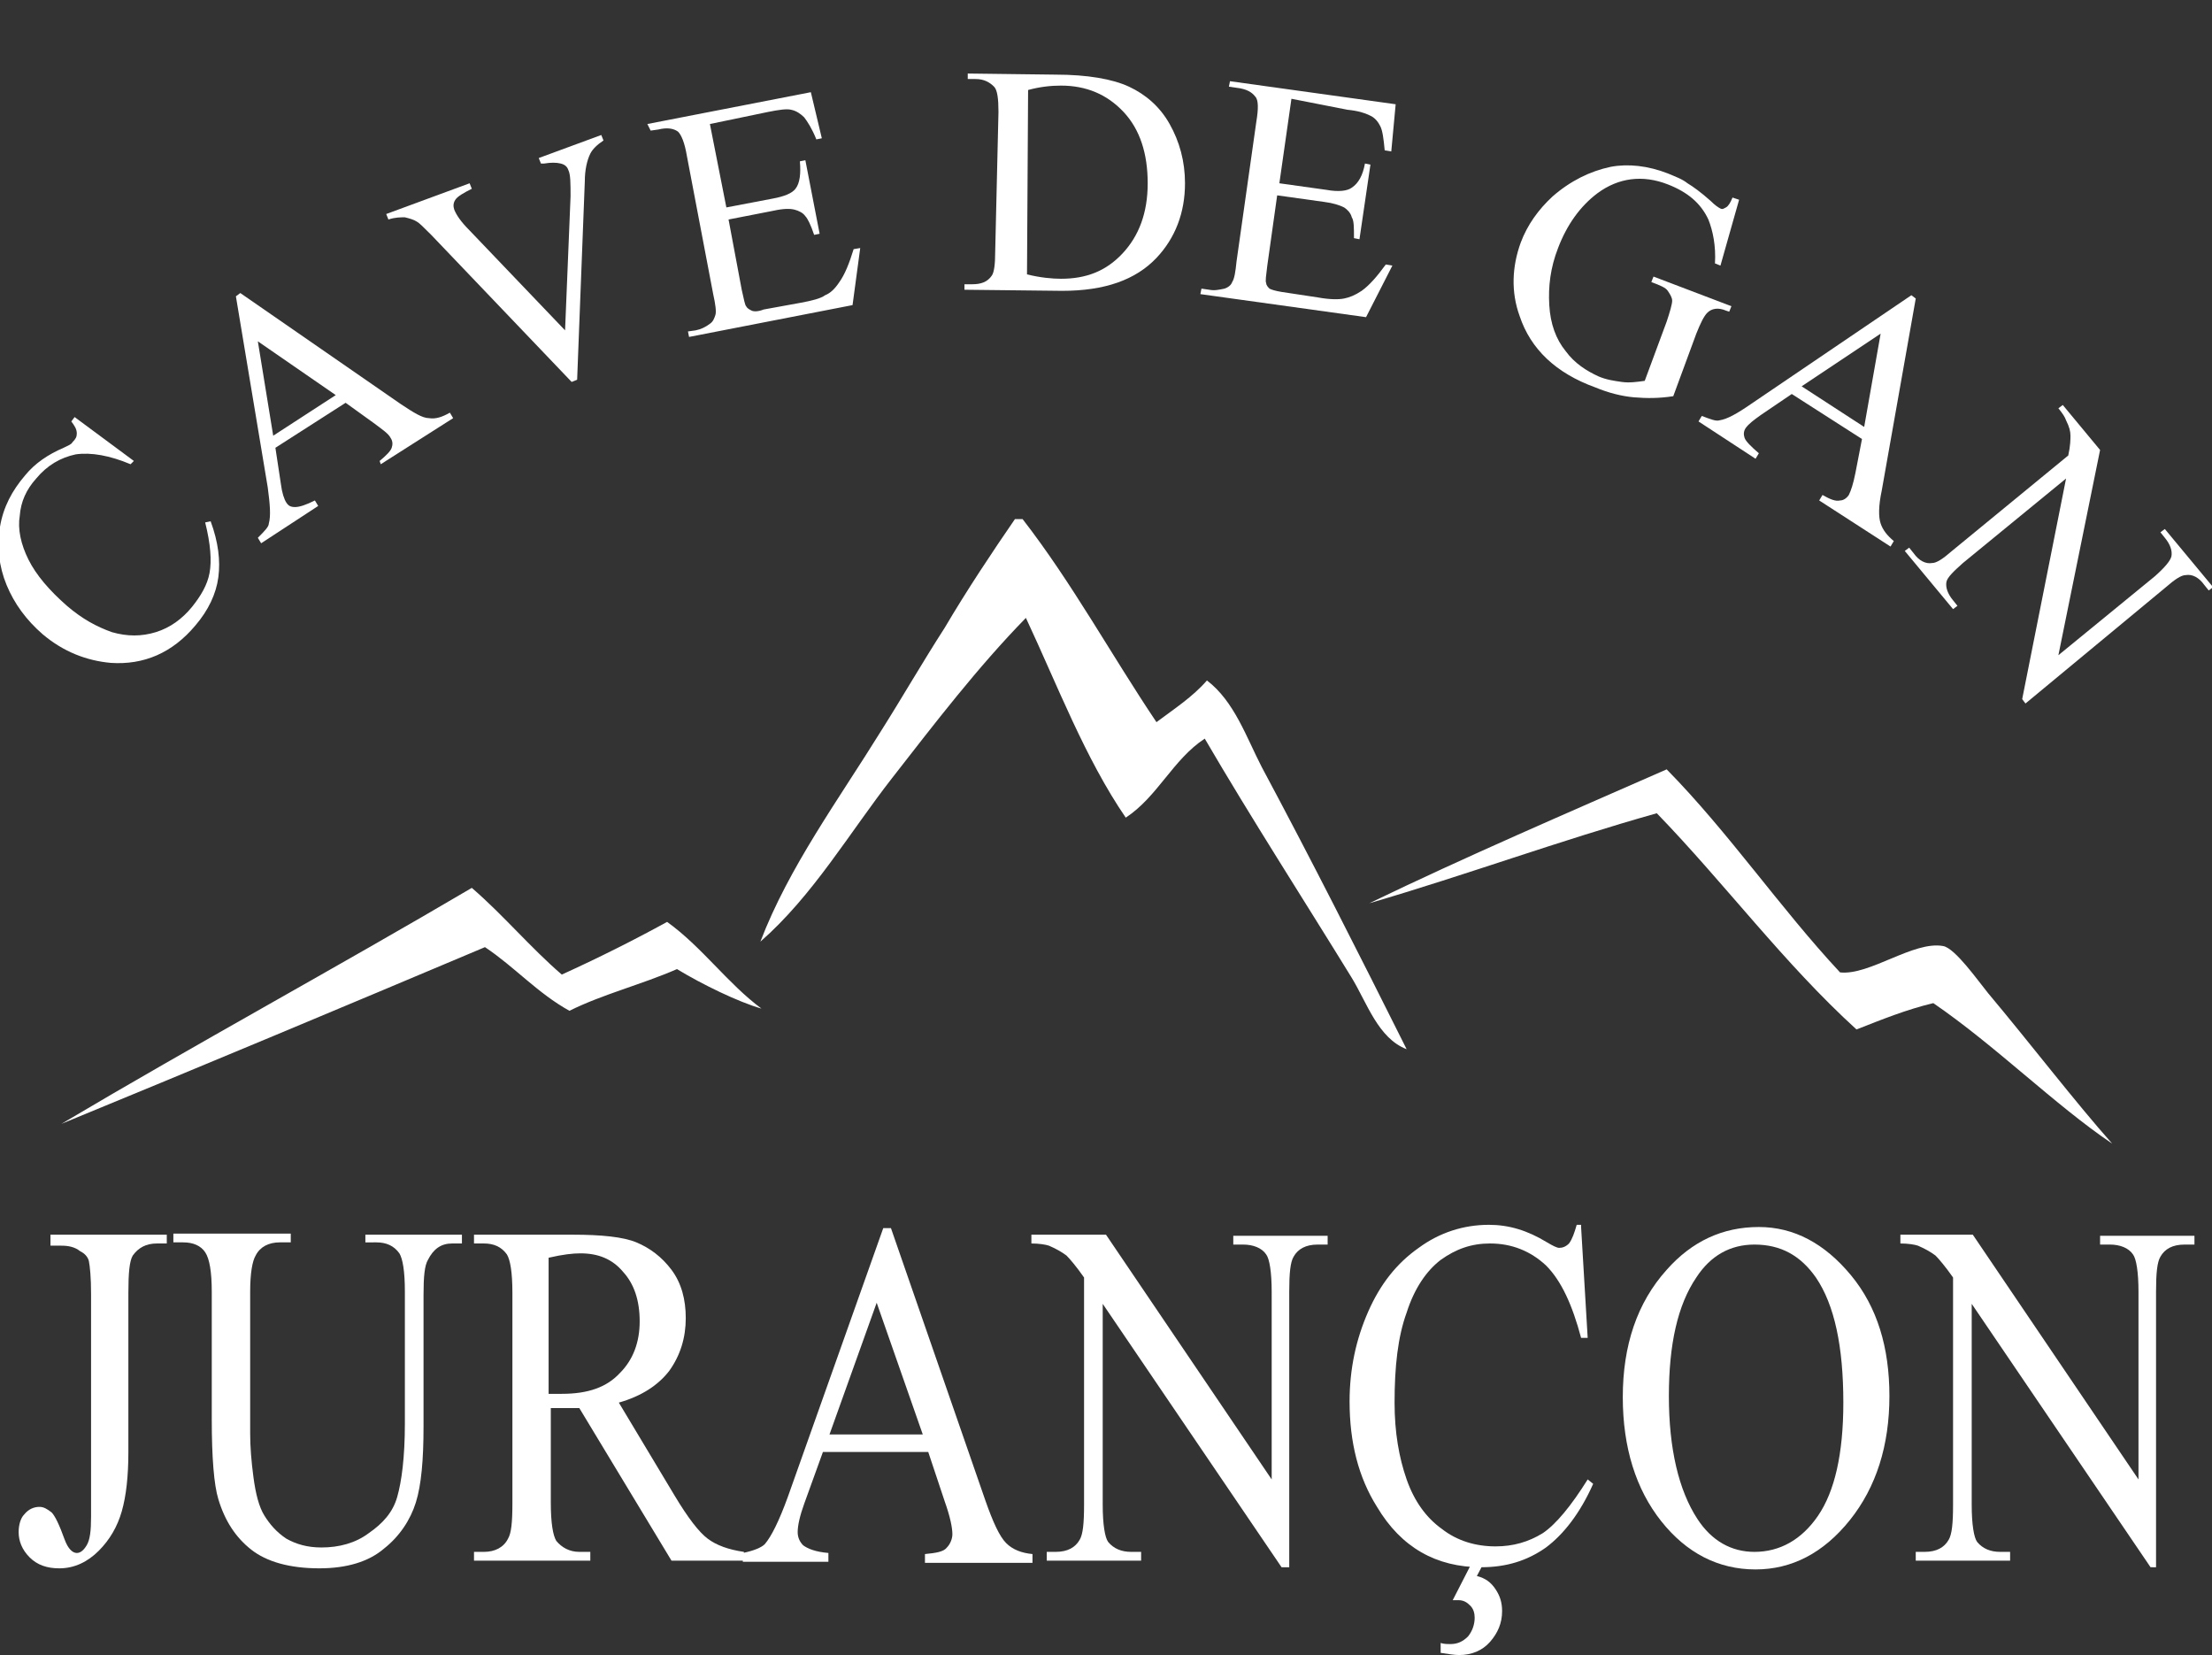 <svg xmlns="http://www.w3.org/2000/svg" xmlns:xlink="http://www.w3.org/1999/xlink" id="Calque_1" x="0px" y="0px" viewBox="0 0 201.6 150.8" style="enable-background:new 0 0 201.6 150.8;" xml:space="preserve"><rect x="0" y="0" width="201.6" height="150.8" fill="#333333" stroke="none"/><style type="text/css">	.st0{fill-rule:evenodd;clip-rule:evenodd;fill:#FFFFFF;}	.st1{fill:#FFFFFF;}</style><path class="st0" d="M176.2,91.4c-2.5,0.6-4.7,1.5-7,2.4c-6.6-6-12-13.3-18.2-19.7c-8.9,2.5-17.3,5.6-26.2,8.2 c8.9-4.3,18-8.2,27.1-12.2c5.7,5.8,10.3,12.6,15.8,18.5c2.7,0.3,6.7-2.9,9.4-2.4c1.1,0.2,3.2,3.2,4.1,4.3c3.7,4.4,8,10,11.3,13.7 C187.3,100.7,181.9,95.3,176.2,91.4z"></path><path class="st0" d="M61.7,88.3c-3.2,1.4-6.8,2.3-9.8,3.8c-2.9-1.6-5-4-7.7-5.8c-12.8,5.4-25.7,10.8-38.6,16.1 C17.9,95.1,30.6,88.2,43,80.9c2.9,2.5,5.3,5.4,8.2,7.9c3.3-1.5,6.5-3.1,9.6-4.8c3.2,2.3,5.5,5.6,8.6,7.9 C67.3,91.3,64,89.7,61.7,88.3z"></path><path class="st0" d="M92.5,47.3c0.2,0,0.5,0,0.7,0c4.5,5.8,8.1,12.4,12.2,18.5c1.6-1.2,3.3-2.3,4.6-3.8c2.5,1.9,3.6,5.2,5,7.9 c4.5,8.4,8.9,17.1,13.2,25.7c-2.6-1-3.6-4.2-5-6.5c-4.3-7-9.2-14.6-13.4-21.8c-2.9,1.9-4.3,5.3-7.2,7.2c-3.7-5.4-6.2-12-9.1-18.2 c-4.4,4.5-8.3,9.6-12.2,14.6c-3.9,5-7.2,10.7-12,14.9c2.6-6.8,7.1-12.9,11-19.2c1.9-3,3.8-6.3,5.8-9.4 C88.1,53.8,90.5,50.2,92.5,47.3z"></path><path class="st1" d="M6.8,38l5.4,4l-0.3,0.3c-1.9-0.8-3.6-1.1-5-0.9c-1.4,0.3-2.6,1-3.6,2.2c-0.9,1-1.4,2.1-1.5,3.4 c-0.2,1.2,0.1,2.6,0.8,4s1.9,2.8,3.5,4.2c1.4,1.2,2.7,1.9,4.1,2.4c1.4,0.4,2.7,0.4,4,0c1.3-0.4,2.4-1.2,3.3-2.3c0.8-1,1.4-2,1.6-3.1 c0.2-1.1,0.1-2.6-0.4-4.6l0.5-0.1c0.7,1.9,0.9,3.6,0.7,5.1c-0.2,1.5-0.9,3-2.1,4.4c-2.1,2.5-4.7,3.6-7.7,3.4c-2.2-0.2-4.3-1-6.2-2.6 c-1.5-1.3-2.6-2.8-3.3-4.5c-0.7-1.7-0.9-3.5-0.6-5.3c0.3-1.8,1.1-3.3,2.3-4.7c0.9-1.1,2.1-1.9,3.5-2.5c0.4-0.2,0.7-0.3,0.8-0.5 C6.9,40,7,39.8,7,39.5c0-0.4-0.2-0.7-0.5-1.1L6.8,38z"></path><path class="st1" d="M31.5,36.7l-6.4,4.1l0.5,3.3c0.1,0.8,0.3,1.4,0.5,1.7c0.2,0.3,0.4,0.4,0.8,0.4c0.4,0,1-0.2,1.8-0.6l0.3,0.5 l-5.2,3.4L23.5,49c0.6-0.6,1-1,1-1.3c0.2-0.7,0.1-1.8-0.1-3.3L21.5,27l0.4-0.3l14.6,10.1c1.2,0.8,2,1.3,2.6,1.3 c0.6,0.1,1.2-0.1,1.9-0.5l0.3,0.5l-6.6,4.2L34.6,42c0.6-0.5,1-0.9,1.1-1.2c0.1-0.3,0.1-0.6-0.1-0.9c-0.2-0.4-0.8-0.8-1.6-1.4 L31.5,36.7z M30.6,36l-7.1-4.9l1.4,8.6L30.6,36z"></path><path class="st1" d="M54.8,12.3l0.2,0.5c-0.6,0.4-1,0.8-1.2,1.2c-0.3,0.6-0.5,1.5-0.5,2.5l-0.7,18.1l-0.5,0.2L39.3,21.4 c-0.7-0.7-1.1-1.1-1.3-1.2c-0.3-0.2-0.7-0.3-1.1-0.4c-0.4,0-0.9,0-1.5,0.2l-0.2-0.5l7.6-2.8l0.2,0.5c-0.8,0.4-1.3,0.7-1.5,1 c-0.2,0.3-0.2,0.6-0.1,0.9c0.2,0.5,0.6,1.1,1.4,1.9l8.7,9.1L52,17.9c0-1.2,0-2-0.2-2.4c-0.1-0.3-0.3-0.5-0.7-0.6 c-0.4-0.1-0.9-0.1-1.5,0c0,0-0.1,0-0.3,0l-0.2-0.5L54.8,12.3z"></path><path class="st1" d="M64.7,11.3l1.5,7.6l4.2-0.8c1.1-0.2,1.8-0.5,2.1-0.9c0.4-0.5,0.5-1.4,0.4-2.5l0.5-0.1l1.3,6.7l-0.5,0.1 c-0.3-0.9-0.6-1.5-0.8-1.7c-0.2-0.3-0.6-0.5-1-0.6c-0.4-0.1-1-0.1-1.9,0.1L66.4,20l1.2,6.4c0.2,0.9,0.3,1.4,0.4,1.5 c0.1,0.2,0.3,0.3,0.5,0.4c0.2,0.1,0.6,0.1,1.1-0.1l3.3-0.6c1.1-0.2,1.9-0.4,2.3-0.7c0.5-0.2,0.9-0.6,1.3-1.2c0.5-0.7,0.9-1.7,1.3-3 l0.6-0.1l-0.7,5.2l-14.9,2.9l-0.1-0.5l0.7-0.1c0.5-0.1,0.9-0.3,1.3-0.6c0.3-0.2,0.4-0.5,0.5-0.8c0.1-0.3,0-1-0.2-1.9l-2.4-12.6 c-0.2-1.2-0.5-1.9-0.8-2.2c-0.4-0.3-1-0.4-1.8-0.2l-0.7,0.1L59,11.3l14.9-2.9l1,4.2l-0.5,0.1c-0.4-1-0.8-1.6-1.1-2 c-0.3-0.3-0.7-0.6-1.2-0.7c-0.4-0.1-1.1,0-2.1,0.2L64.7,11.3z"></path><path class="st1" d="M87.9,26.4l0-0.5l0.7,0c0.8,0,1.4-0.2,1.8-0.8c0.2-0.3,0.3-1,0.3-2.1L91,10.2c0-1.2-0.1-2-0.4-2.3 c-0.4-0.4-0.9-0.7-1.7-0.7l-0.7,0l0-0.5l8,0.1c2.9,0,5.2,0.4,6.7,1.1c1.5,0.7,2.8,1.8,3.7,3.4c0.9,1.6,1.4,3.4,1.4,5.4 c0,2.7-0.9,5-2.6,6.8c-1.9,2-4.7,3-8.6,3L87.9,26.4z M93.6,25c1.2,0.3,2.3,0.4,3.1,0.4c2.3,0,4.1-0.7,5.6-2.3 c1.5-1.6,2.3-3.7,2.3-6.4c0-2.7-0.7-4.9-2.2-6.5c-1.5-1.6-3.4-2.4-5.7-2.4c-0.9,0-1.9,0.1-3,0.4L93.6,25z"></path><path class="st1" d="M117.7,9l-1.1,7.7l4.3,0.6c1.1,0.2,1.9,0.1,2.3-0.2c0.6-0.4,1-1.1,1.2-2.2l0.5,0.1l-1,6.8l-0.5-0.1 c0-1,0-1.6-0.2-1.9c-0.1-0.4-0.4-0.7-0.7-0.9c-0.4-0.2-1-0.4-1.8-0.5l-4.3-0.6l-0.9,6.4c-0.1,0.9-0.2,1.4-0.1,1.6 c0,0.2,0.2,0.4,0.3,0.5c0.2,0.1,0.5,0.2,1.1,0.3l3.3,0.5c1.1,0.2,1.9,0.2,2.4,0.1c0.5-0.1,1-0.3,1.6-0.7c0.7-0.5,1.4-1.3,2.2-2.4 l0.6,0.1l-2.4,4.7l-15.1-2.1l0.1-0.5l0.7,0.1c0.5,0.1,0.9,0,1.4-0.1c0.3-0.1,0.6-0.3,0.7-0.6c0.2-0.3,0.3-0.9,0.4-1.9l1.8-12.7 c0.2-1.2,0.2-2-0.1-2.3c-0.3-0.4-0.8-0.7-1.7-0.8l-0.7-0.1l0.1-0.5l15.1,2.1l-0.4,4.3l-0.6-0.1c-0.1-1.1-0.2-1.8-0.4-2.2 c-0.2-0.4-0.5-0.8-1-1c-0.4-0.2-1-0.4-2-0.5L117.7,9z"></path><path class="st1" d="M158.5,18.2l-1.7,6l-0.5-0.2c0.1-1.6-0.2-3-0.6-4c-0.7-1.5-1.9-2.5-3.7-3.2c-2.3-0.9-4.5-0.6-6.4,0.8 c-1.6,1.2-2.8,2.9-3.6,5c-0.7,1.8-0.9,3.5-0.8,5.2c0.1,1.7,0.6,3.1,1.5,4.2c0.8,1.1,1.9,1.8,3,2.3c0.7,0.3,1.4,0.4,2.1,0.5 c0.7,0.1,1.4,0,2.1-0.1l2-5.4c0.3-0.9,0.5-1.6,0.5-1.9c0-0.3-0.2-0.6-0.4-0.9c-0.2-0.3-0.7-0.5-1.5-0.8l0.2-0.5l7.1,2.7l-0.2,0.5 l-0.3-0.1c-0.7-0.3-1.3-0.2-1.7,0.2c-0.3,0.3-0.6,0.9-1,1.9l-2.1,5.7c-1.3,0.2-2.4,0.2-3.6,0.1c-1.1-0.1-2.3-0.4-3.5-0.9 c-3.6-1.3-5.9-3.5-6.9-6.5c-0.8-2.2-0.7-4.5,0.1-6.7c0.6-1.6,1.6-3,2.9-4.2c1.6-1.4,3.4-2.3,5.3-2.7c1.6-0.3,3.4-0.1,5.2,0.6 c0.7,0.3,1.3,0.5,1.8,0.9c0.5,0.3,1.2,0.8,2.1,1.6c0.4,0.4,0.7,0.6,0.9,0.7c0.2,0.1,0.3,0,0.5-0.1c0.2-0.1,0.4-0.4,0.6-0.9 L158.5,18.2z"></path><path class="st1" d="M169.7,40l-6.4-4.1l-2.8,1.9c-0.7,0.5-1.1,0.8-1.4,1.2c-0.2,0.3-0.2,0.6-0.1,0.9c0.1,0.3,0.6,0.8,1.3,1.4 l-0.3,0.5l-5.2-3.4l0.3-0.5c0.8,0.3,1.3,0.5,1.6,0.4c0.7-0.1,1.6-0.6,2.9-1.5l14.6-9.9l0.4,0.3l-3.1,17.5c-0.3,1.4-0.3,2.4-0.1,3 c0.2,0.6,0.6,1.1,1.2,1.6l-0.3,0.5l-6.5-4.2l0.3-0.5c0.7,0.4,1.2,0.6,1.6,0.5c0.3,0,0.6-0.2,0.8-0.5c0.2-0.4,0.4-1,0.6-2L169.7,40z  M169.9,38.9l1.5-8.5l-7.2,4.8L169.9,38.9z"></path><path class="st1" d="M188,36.9l3.4,4.1l-3.8,18.7l8.8-7.2c0.9-0.8,1.4-1.4,1.5-1.8c0.1-0.5-0.1-1.1-0.6-1.7l-0.4-0.5l0.4-0.3 l4.4,5.3l-0.4,0.3l-0.4-0.5c-0.5-0.7-1.1-1-1.7-0.9c-0.4,0-1,0.4-1.8,1.1l-12.8,10.6l-0.3-0.4l4-20.1l-9.4,7.7 c-0.9,0.8-1.4,1.3-1.5,1.7c-0.1,0.5,0.1,1.1,0.6,1.7l0.4,0.5l-0.4,0.3l-4.4-5.3l0.4-0.3l0.4,0.5c0.5,0.7,1.1,1,1.7,0.9 c0.4,0,1-0.4,1.8-1.1l10.6-8.7c0.2-0.9,0.2-1.5,0.2-1.8c0-0.4-0.1-0.8-0.4-1.4c-0.1-0.3-0.3-0.6-0.7-1.1L188,36.9z"></path><path class="st1" d="M4.6,113.3v-0.8h10.6v0.8h-0.9c-1,0-1.7,0.4-2.2,1.1c-0.3,0.5-0.4,1.6-0.4,3.4v14.5c0,2.2-0.2,4-0.6,5.4 c-0.4,1.4-1.1,2.6-2.1,3.6c-1,1-2.2,1.6-3.6,1.6c-1.1,0-2-0.3-2.7-1c-0.7-0.7-1-1.5-1-2.3c0-0.7,0.2-1.3,0.5-1.6 c0.4-0.5,0.9-0.7,1.4-0.7c0.4,0,0.7,0.2,1.1,0.5c0.3,0.3,0.7,1.1,1.2,2.5c0.3,0.8,0.7,1.2,1.1,1.2c0.3,0,0.6-0.2,0.9-0.7 c0.3-0.5,0.4-1.3,0.4-2.6v-20.3c0-1.5-0.1-2.5-0.2-3c-0.1-0.4-0.4-0.7-0.8-0.9c-0.5-0.4-1.1-0.5-1.7-0.5H4.6z"></path><path class="st1" d="M33.3,113.3v-0.8h8.8v0.8h-0.9c-1,0-1.7,0.5-2.2,1.5c-0.3,0.5-0.4,1.5-0.4,3.2V130c0,3-0.2,5.3-0.7,6.9 c-0.5,1.6-1.5,3.1-2.9,4.2c-1.4,1.2-3.4,1.8-5.9,1.8c-2.7,0-4.8-0.6-6.2-1.7c-1.4-1.1-2.4-2.6-3-4.6c-0.4-1.3-0.6-3.8-0.6-7.3v-11.6 c0-1.8-0.2-3-0.6-3.6c-0.4-0.6-1.1-0.9-2-0.9h-0.9v-0.8h10.7v0.8h-1c-1,0-1.8,0.4-2.2,1.2c-0.3,0.5-0.5,1.6-0.5,3.3v12.9 c0,1.2,0.1,2.5,0.3,4c0.2,1.5,0.5,2.7,1,3.5c0.5,0.8,1.1,1.5,2,2.1c0.9,0.5,1.9,0.8,3.2,0.8c1.6,0,3.1-0.4,4.3-1.3 c1.3-0.9,2.2-1.9,2.6-3.3s0.7-3.6,0.7-6.7v-12c0-1.9-0.2-3-0.5-3.5c-0.5-0.7-1.2-1-2.1-1H33.3z"></path><path class="st1" d="M67.8,142.2h-6.6l-8.4-13.9c-0.6,0-1.1,0-1.5,0c-0.2,0-0.3,0-0.5,0c-0.2,0-0.4,0-0.6,0v8.6c0,1.9,0.2,3,0.5,3.5 c0.5,0.6,1.2,1,2.1,1h1v0.8H43.2v-0.8h0.9c1,0,1.8-0.4,2.2-1.2c0.3-0.5,0.4-1.5,0.4-3.2v-19.2c0-1.9-0.2-3-0.5-3.5 c-0.5-0.7-1.2-1-2.1-1h-0.9v-0.8h9c2.6,0,4.6,0.2,5.8,0.7c1.2,0.5,2.3,1.3,3.2,2.5c0.9,1.2,1.3,2.7,1.3,4.4c0,1.8-0.5,3.4-1.5,4.8 c-1,1.3-2.5,2.3-4.6,2.9l5.1,8.5c1.2,2,2.2,3.3,3,3.9c0.8,0.6,1.9,1,3.3,1.2V142.2z M50.2,127c0.2,0,0.4,0,0.6,0c0.2,0,0.3,0,0.4,0 c2.4,0,4.1-0.6,5.3-1.9c1.2-1.2,1.8-2.8,1.8-4.7c0-1.9-0.5-3.4-1.5-4.5c-1-1.2-2.3-1.7-3.9-1.7c-0.7,0-1.6,0.1-2.9,0.4V127z"></path><path class="st1" d="M84.6,132.3h-9.6l-1.7,4.7c-0.4,1.1-0.6,2-0.6,2.6c0,0.5,0.2,0.9,0.5,1.2c0.4,0.3,1.1,0.6,2.3,0.7v0.8h-7.8 v-0.8c1-0.2,1.7-0.5,2-0.8c0.6-0.7,1.3-2.1,2.1-4.3l8.7-24.5h0.7l8.6,24.8c0.7,2,1.3,3.3,1.9,3.9c0.6,0.6,1.4,0.9,2.4,1v0.8h-9.8 v-0.8c1-0.1,1.7-0.2,2-0.6c0.3-0.3,0.5-0.8,0.5-1.2c0-0.6-0.2-1.6-0.7-3L84.6,132.3z M84.1,130.7l-4.2-12l-4.3,12H84.1z"></path><path class="st1" d="M94.1,112.5h6.7l15.1,22.3v-17.1c0-1.8-0.2-3-0.5-3.4c-0.4-0.6-1.2-0.9-2.1-0.9h-0.9v-0.8h8.6v0.8h-0.9 c-1.1,0-1.8,0.4-2.2,1.1c-0.3,0.5-0.4,1.5-0.4,3.2v25.1h-0.7l-16.3-24v18.3c0,1.8,0.2,3,0.5,3.4c0.5,0.6,1.2,0.9,2.1,0.9h0.9v0.8 h-8.6v-0.8h0.8c1.1,0,1.8-0.4,2.2-1.1c0.3-0.5,0.4-1.5,0.4-3.2v-20.7c-0.7-1-1.3-1.7-1.6-2c-0.4-0.3-0.9-0.6-1.6-0.9 c-0.3-0.1-0.9-0.2-1.6-0.2V112.5z"></path><path class="st1" d="M144.1,111.8l0.6,10.1h-0.6c-0.8-3-1.8-5.2-3.2-6.6c-1.4-1.3-3.1-2-5.1-2c-1.7,0-3.1,0.5-4.5,1.5 c-1.3,1-2.4,2.6-3.1,4.8c-0.8,2.2-1.1,4.9-1.1,8.2c0,2.7,0.4,5,1.1,7c0.7,2,1.8,3.5,3.2,4.5c1.4,1.1,3.1,1.6,4.9,1.6 c1.6,0,3-0.4,4.3-1.2c1.2-0.8,2.6-2.5,4.1-4.9l0.5,0.4c-1.2,2.7-2.7,4.6-4.3,5.8c-1.7,1.2-3.6,1.8-5.9,1.8c-4.1,0-7.3-1.8-9.5-5.5 c-1.7-2.7-2.5-5.9-2.5-9.6c0-3,0.6-5.7,1.7-8.2c1.1-2.5,2.6-4.4,4.6-5.8c1.9-1.4,4.1-2.1,6.4-2.1c1.8,0,3.5,0.5,5.3,1.6 c0.5,0.3,0.9,0.5,1.1,0.5c0.3,0,0.6-0.1,0.9-0.4c0.3-0.4,0.5-1,0.7-1.7H144.1z M134.4,141.9h1.1l-0.9,1.7c0.8,0.2,1.3,0.6,1.7,1.2 c0.4,0.6,0.6,1.2,0.6,2c0,1.1-0.4,2-1.1,2.8c-0.7,0.8-1.7,1.2-2.8,1.2c-0.5,0-1-0.1-1.7-0.2v-0.9c0.3,0.1,0.6,0.1,0.9,0.1 c0.6,0,1.1-0.2,1.6-0.7c0.4-0.5,0.6-1.1,0.6-1.7c0-0.4-0.1-0.8-0.4-1.1c-0.3-0.3-0.6-0.5-1.1-0.5c-0.1,0-0.3,0-0.5,0L134.4,141.9z"></path><path class="st1" d="M160.3,111.8c3.2,0,6,1.5,8.4,4.4c2.4,2.9,3.5,6.6,3.5,11c0,4.5-1.2,8.3-3.6,11.3c-2.4,3-5.3,4.5-8.6,4.5 c-3.4,0-6.3-1.5-8.6-4.4c-2.3-2.9-3.5-6.7-3.5-11.3c0-4.7,1.3-8.6,4-11.6C154.2,113.1,157,111.8,160.3,111.8z M159.9,113.4 c-2.2,0-4,1-5.3,3c-1.7,2.5-2.5,6.1-2.5,10.8c0,4.8,0.9,8.6,2.6,11.2c1.3,2,3.1,3,5.2,3c2.3,0,4.3-1.1,5.8-3.3 c1.5-2.2,2.3-5.6,2.3-10.3c0-5.1-0.8-8.9-2.5-11.4C164.1,114.4,162.3,113.4,159.9,113.4z"></path><path class="st1" d="M173.1,112.5h6.7l15.1,22.3v-17.1c0-1.8-0.2-3-0.5-3.4c-0.4-0.6-1.2-0.9-2.1-0.9h-0.9v-0.8h8.6v0.8h-0.9 c-1.1,0-1.8,0.4-2.2,1.1c-0.3,0.5-0.4,1.5-0.4,3.2v25.1H196l-16.3-24v18.3c0,1.8,0.2,3,0.5,3.4c0.5,0.6,1.2,0.9,2.1,0.9h0.9v0.8 h-8.6v-0.8h0.8c1.1,0,1.8-0.4,2.2-1.1c0.3-0.5,0.4-1.5,0.4-3.2v-20.7c-0.7-1-1.3-1.7-1.6-2c-0.4-0.3-0.9-0.6-1.6-0.9 c-0.3-0.1-0.9-0.2-1.6-0.2V112.5z"></path></svg>